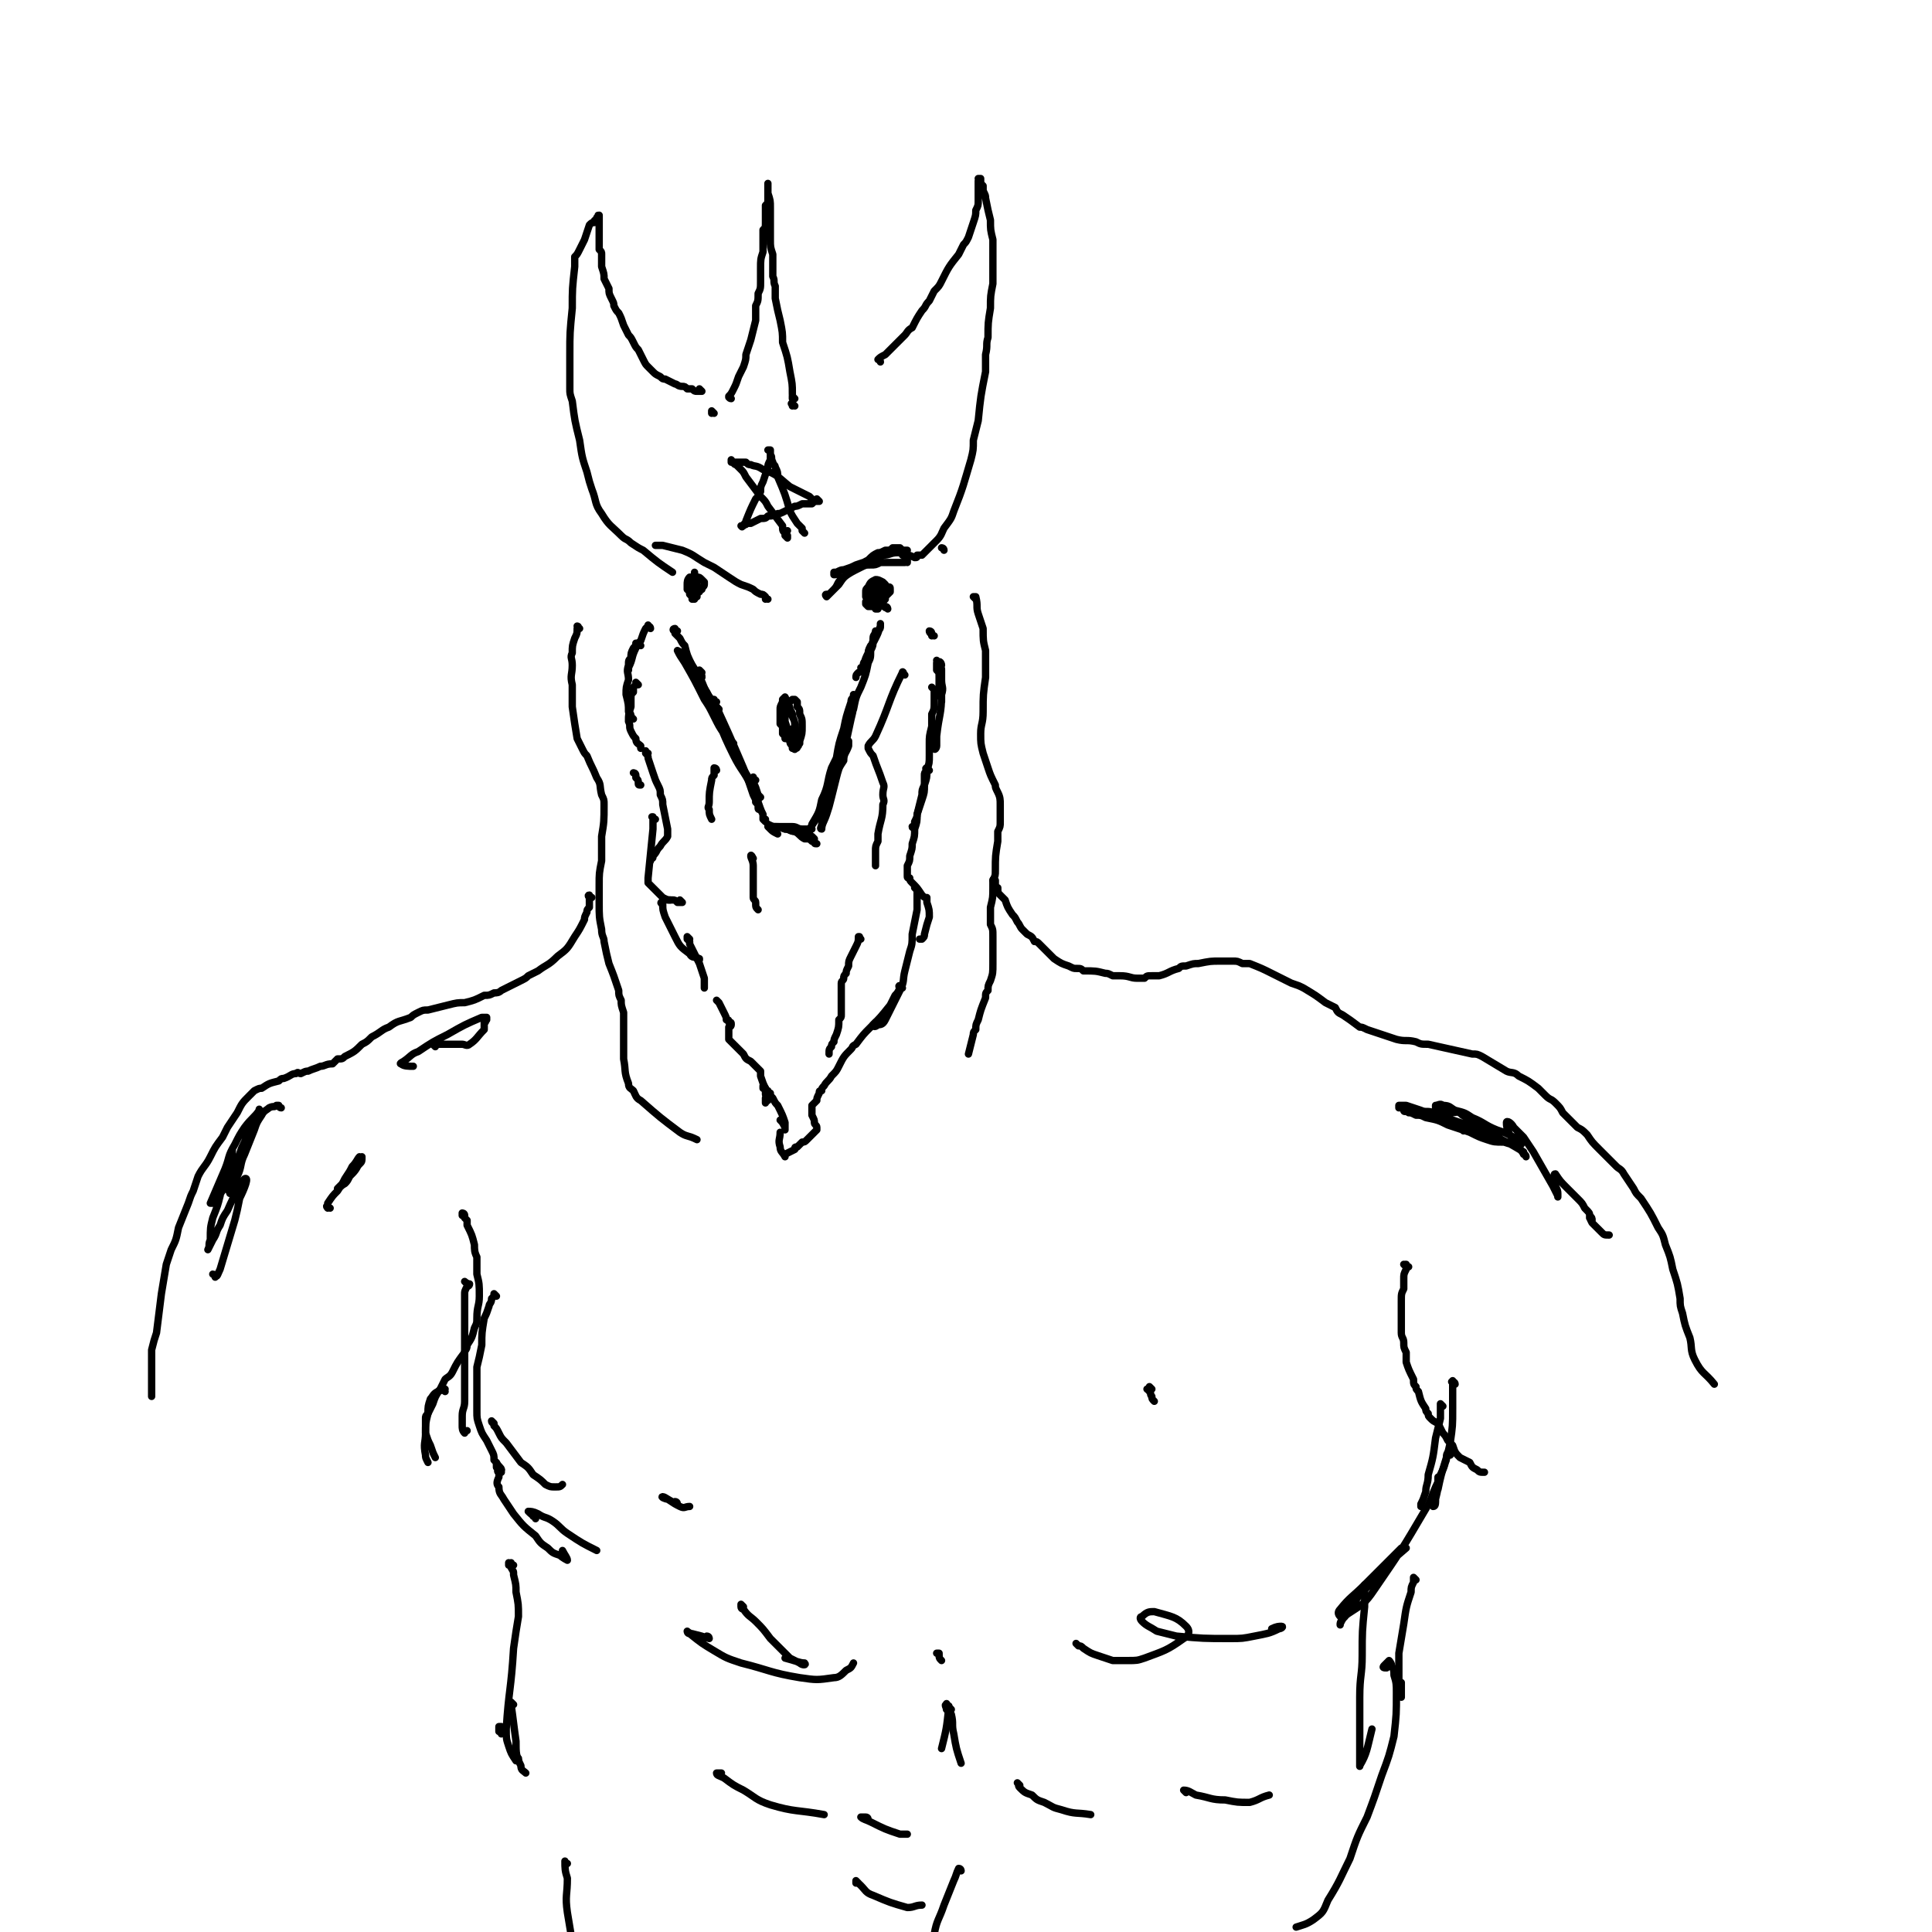 <svg viewBox='0 0 790 790' version='1.1' xmlns='http://www.w3.org/2000/svg' xmlns:xlink='http://www.w3.org/1999/xlink'><g fill='none' stroke='#000000' stroke-width='3' stroke-linecap='round' stroke-linejoin='round'><path d='M294,290c0,0 -1,-1 -1,-1 0,0 0,1 0,0 -1,0 -1,-1 -1,-2 -2,-2 -2,-2 -3,-4 -2,-3 -2,-3 -3,-6 -2,-3 -2,-3 -3,-5 -2,-4 -2,-4 -3,-8 -1,-1 -1,-1 -2,-3 -1,-1 -1,-1 -2,-2 0,-1 0,-1 0,-1 -1,0 -1,-1 0,-1 0,0 0,1 1,1 '/><path d='M300,304c0,0 -1,-1 -1,-1 0,0 0,1 0,1 1,0 1,0 1,0 0,0 0,0 0,0 -2,-2 -2,-2 -4,-4 -2,-3 -2,-3 -4,-7 -2,-4 -2,-4 -4,-7 -4,-8 -4,-8 -8,-15 -2,-3 -2,-3 -3,-5 0,0 0,0 0,0 2,1 2,1 4,3 2,3 2,3 4,6 3,5 2,5 5,10 5,12 4,12 10,24 3,6 4,6 7,12 2,2 2,2 3,4 1,1 1,1 1,1 -1,0 -1,-1 -2,-3 -4,-7 -4,-7 -9,-14 '/><path d='M287,275c0,0 -1,-1 -1,-1 0,0 0,0 0,1 0,0 0,0 0,0 0,0 0,1 0,1 1,0 1,0 1,1 '/><path d='M293,287c0,0 -1,0 -1,-1 0,0 0,1 0,1 6,13 6,13 12,27 2,5 2,5 4,11 1,2 1,2 2,4 1,1 0,1 1,2 0,0 0,0 0,0 0,0 0,0 0,0 -1,0 -1,0 -1,-1 0,-1 0,-1 -1,-2 0,-3 0,-3 -1,-5 0,-1 0,-2 0,-3 '/><path d='M309,319c-1,0 -1,-2 -1,-1 0,1 0,2 1,4 1,3 1,3 1,6 1,3 1,3 2,5 0,1 0,1 0,2 1,1 1,1 1,1 0,0 0,0 0,0 0,0 0,0 0,-1 0,0 -1,0 -1,-1 0,0 0,0 0,0 0,0 0,0 0,0 0,0 0,-1 0,-1 '/><path d='M334,345c-1,0 -1,0 -1,-1 -1,0 0,0 -1,0 -1,-1 -1,-1 -3,-1 -2,-1 -2,-2 -4,-3 -2,0 -2,-1 -4,-1 -2,-1 -2,-1 -4,-1 -1,0 -1,0 -2,0 0,0 0,0 0,0 -1,0 -1,0 -1,0 0,0 0,0 1,1 1,1 1,1 3,2 '/><path d='M333,343c0,0 -1,-1 -1,-1 0,0 1,1 0,1 0,0 -1,-1 -2,-1 -2,-1 -2,-1 -4,-2 -3,0 -3,-1 -5,-1 -3,-1 -3,-1 -5,-1 -1,0 -1,0 -2,-1 0,0 0,0 0,0 0,0 0,0 0,0 2,1 2,1 3,1 2,0 2,0 4,0 1,0 1,0 3,0 2,0 2,1 4,1 2,0 2,0 3,0 1,0 1,0 1,0 '/><path d='M347,304c0,0 -1,-1 -1,-1 0,0 0,0 1,0 0,1 0,1 0,2 -1,3 -2,3 -2,6 -2,3 -2,3 -3,7 -1,4 -1,4 -2,8 -1,4 -1,4 -2,7 -1,3 -2,4 -2,6 -1,0 0,-1 0,-2 3,-8 3,-8 5,-16 4,-13 4,-13 7,-27 1,-4 1,-4 1,-9 0,0 0,-1 0,-1 0,0 0,1 0,1 -1,1 -1,1 -1,2 -2,6 -2,6 -3,11 -2,6 -2,6 -3,12 -2,6 -2,6 -3,13 -2,5 -2,5 -4,10 -2,3 -2,3 -4,6 0,1 0,1 0,1 0,0 0,0 0,0 0,0 0,0 0,-1 1,-1 1,-1 1,-2 3,-5 3,-5 4,-10 3,-6 2,-7 4,-13 3,-6 3,-6 5,-13 2,-6 2,-6 4,-11 1,-5 1,-5 3,-9 2,-5 2,-5 3,-10 1,-2 1,-2 1,-5 1,-2 1,-2 1,-4 0,-2 0,-2 1,-3 0,0 0,-1 0,-1 0,1 -1,2 -1,3 0,2 0,2 -1,5 -1,3 -1,3 -2,6 -1,1 -1,1 -1,2 0,0 0,0 0,0 0,0 -1,0 -1,-1 0,0 1,0 1,0 0,-2 0,-2 1,-3 0,-1 0,-1 1,-2 0,-2 0,-2 1,-4 1,-1 1,-1 2,-3 1,-2 1,-2 2,-5 0,0 0,0 0,0 0,-1 0,-1 0,-1 0,0 0,0 0,0 0,0 0,0 0,1 0,1 0,1 -1,2 -1,2 -1,2 -2,4 -1,3 -1,3 -2,5 -1,2 -1,2 -2,5 0,1 0,1 -1,2 0,1 -1,1 -1,1 -1,1 -1,1 -1,2 '/><path d='M266,257c0,-1 -1,-1 -1,-1 0,-1 0,0 0,0 -1,1 -1,1 -1,1 -1,2 -1,2 -2,5 -1,1 -1,1 -2,3 -2,4 -1,4 -3,8 0,1 0,1 0,1 0,0 0,0 0,0 0,0 0,0 0,0 '/><path d='M262,264c-1,0 -1,-1 -1,-1 -1,0 0,0 0,0 0,0 0,0 -1,0 0,1 0,1 -1,2 -1,2 -1,2 -1,4 -1,1 -1,1 -1,3 -1,3 0,3 0,6 -1,3 -1,3 -1,6 1,4 1,4 1,7 1,1 1,1 1,2 1,1 1,1 1,1 '/><path d='M261,280c0,0 0,0 -1,-1 0,0 1,1 1,1 0,0 -1,0 -1,0 0,0 0,0 -1,1 0,1 0,1 0,2 -1,1 -1,1 -1,3 0,1 0,1 0,3 -1,3 -1,3 -1,6 1,2 0,2 1,4 1,2 1,2 2,3 0,2 1,2 2,3 0,1 0,1 0,1 '/><path d='M265,308c-1,0 -1,-1 -1,-1 0,0 0,1 0,1 0,0 0,0 0,0 0,0 0,-1 0,-1 0,0 0,0 0,1 1,1 1,1 1,2 1,3 1,3 2,6 1,3 1,3 2,5 1,2 1,2 1,4 1,2 1,2 1,4 1,5 1,5 2,10 0,1 0,2 0,3 -1,2 -2,2 -3,4 -2,2 -1,2 -3,4 0,1 0,1 -1,1 0,1 0,1 0,1 '/><path d='M260,317c0,-1 -1,-1 -1,-1 0,0 1,0 1,1 0,0 0,0 0,1 0,0 0,0 0,0 1,1 1,1 1,2 0,1 0,1 1,1 '/><path d='M268,335c-1,0 -1,-1 -1,-1 -1,0 0,0 0,0 0,2 0,2 0,5 -1,10 -1,10 -2,20 0,1 0,1 0,2 1,1 1,1 2,2 2,2 2,2 4,4 2,1 2,1 3,1 '/><path d='M279,369c0,0 -1,-1 -1,-1 0,0 1,1 1,1 -1,0 -1,0 -2,0 -1,-1 -1,-1 -2,-1 -1,0 -1,0 -3,0 0,0 0,0 -1,0 0,0 0,0 0,1 -1,0 -1,0 0,1 0,2 0,2 1,5 2,4 2,4 4,8 2,4 2,4 6,7 1,2 2,1 4,2 0,0 0,0 0,0 0,1 0,0 0,0 -1,0 0,0 0,0 '/><path d='M282,384c0,0 -1,-1 -1,-1 0,0 0,0 0,1 0,0 0,0 0,0 0,0 0,0 1,1 0,1 0,1 0,1 1,2 1,2 2,4 1,2 1,2 2,4 1,3 1,3 2,6 0,1 0,1 0,2 0,1 0,1 0,2 0,0 0,0 0,0 0,0 0,0 0,-1 '/><path d='M294,410c0,0 0,0 -1,-1 0,0 1,1 1,1 1,2 1,2 2,4 1,2 1,2 1,3 1,0 1,0 1,1 1,0 1,0 1,1 0,0 0,0 0,0 0,0 0,-1 -1,-1 0,0 1,0 1,1 0,0 0,0 0,0 0,1 -1,1 -1,1 0,0 0,1 0,1 0,1 0,1 0,1 0,2 0,2 0,3 1,1 1,1 2,2 2,2 2,2 4,4 1,2 1,2 3,3 1,1 1,1 2,2 1,1 1,1 2,2 0,1 0,1 0,2 0,0 0,0 0,0 1,3 1,3 2,5 0,1 0,1 0,2 0,1 0,1 1,1 0,1 0,1 0,1 0,1 0,1 0,1 0,0 0,0 0,0 0,0 -1,-1 -1,-1 0,0 0,1 0,2 0,0 0,-1 0,-1 '/><path d='M313,445c-1,0 -1,-1 -1,-1 0,0 0,1 0,1 0,0 0,0 1,0 0,1 0,1 1,1 0,1 0,1 1,1 0,1 0,1 1,2 1,2 1,2 2,3 2,4 2,4 3,7 0,1 0,1 0,3 0,0 0,0 0,0 0,-1 0,-1 0,-1 -1,-2 -1,-2 -2,-3 '/><path d='M382,260c0,0 -1,0 -1,-1 0,0 0,0 0,0 0,0 0,0 0,0 0,0 0,0 0,0 0,0 0,-1 -1,-1 0,1 1,1 1,2 '/><path d='M385,272c0,-1 -1,-2 -1,-1 0,2 1,3 1,6 0,2 0,2 0,5 0,2 0,2 0,3 0,1 0,1 0,1 0,1 0,1 0,1 0,0 0,0 0,-1 0,-1 -1,-1 -1,-2 0,-2 0,-2 0,-3 0,-2 0,-2 0,-4 0,-2 0,-2 -1,-3 0,-1 0,-1 0,-3 0,0 0,0 0,0 0,0 0,0 0,0 1,0 0,-1 0,-1 0,0 1,1 1,2 1,1 1,1 1,2 0,2 0,2 0,4 0,3 1,3 0,6 0,8 -1,8 -2,17 0,2 0,2 0,4 0,1 -1,2 -1,1 0,-1 0,-2 0,-4 -1,-3 0,-3 0,-6 '/><path d='M382,282c0,0 0,0 -1,-1 0,0 1,1 1,1 0,0 0,0 0,1 0,1 0,1 0,1 0,2 0,2 0,3 0,3 0,3 -1,5 0,3 0,3 0,5 -1,4 -1,4 -1,7 0,2 0,2 0,5 0,3 0,3 -1,6 0,3 0,3 -1,6 0,3 0,3 -1,6 -1,3 -1,3 -2,6 0,1 0,1 -1,3 0,0 0,0 0,1 0,0 0,0 0,1 -1,0 -1,0 -1,0 0,1 1,0 1,0 '/><path d='M380,315c-1,0 -1,0 -1,-1 -1,0 0,1 0,1 -1,1 -1,1 -1,2 0,2 0,2 0,4 -1,2 -1,2 -1,4 -1,4 -1,4 -2,8 0,3 0,3 -1,6 0,3 0,3 -1,6 0,2 0,2 -1,5 0,2 0,2 -1,4 0,2 0,2 0,4 0,1 0,1 1,1 0,1 0,1 1,2 2,2 2,2 4,5 1,1 1,1 2,1 0,1 0,1 0,2 1,3 1,3 1,6 -1,3 -1,3 -2,7 0,1 0,1 -1,2 0,0 0,0 0,0 -1,0 -1,0 -1,0 '/><path d='M375,364c0,0 -1,-1 -1,-1 0,0 1,1 1,1 0,2 0,2 0,3 0,3 0,3 0,5 -1,5 -1,5 -2,10 0,4 0,4 -1,7 -1,4 -1,4 -2,8 -1,4 0,4 -2,8 -3,6 -3,6 -6,12 -1,2 -2,2 -3,2 -1,1 -2,1 -2,0 0,0 0,0 1,-1 '/><path d='M369,404c-1,0 -1,-1 -1,-1 -1,0 0,1 0,1 -1,2 -1,2 -2,3 -1,2 -1,2 -2,4 -4,5 -4,5 -8,9 -3,3 -3,3 -6,7 -2,1 -1,1 -2,2 -3,3 -3,3 -5,7 -1,2 -1,2 -3,4 -1,2 -2,2 -3,4 -1,1 -1,1 -1,2 -1,0 -1,0 -1,1 -1,2 -1,2 -1,3 -1,1 -1,1 -2,2 0,0 0,0 0,1 0,2 0,2 0,3 1,2 1,2 1,3 0,1 1,1 1,2 0,0 0,0 0,0 0,0 0,1 0,1 -1,1 -1,1 -2,2 -1,1 -1,1 -2,2 -1,1 -1,1 -2,1 -1,1 -1,1 -2,2 -1,0 -1,0 -1,1 -2,1 -2,1 -4,2 0,1 0,1 0,1 0,0 0,0 0,0 -1,-2 -2,-2 -2,-4 -1,-3 0,-3 0,-6 '/><path d='M370,276c0,0 -1,-1 -1,-1 0,0 0,0 0,0 0,0 0,0 0,0 1,1 0,-1 0,0 -6,12 -5,13 -11,26 -1,2 -2,2 -3,4 0,1 0,1 0,1 1,2 1,2 2,3 2,6 2,5 4,11 1,2 0,2 0,5 0,2 1,2 0,4 0,6 -1,6 -2,12 0,2 0,2 0,3 -1,2 -1,2 -1,4 0,3 0,3 0,6 '/><path d='M352,384c0,0 -1,-1 -1,-1 0,0 1,0 0,0 0,2 0,2 -1,4 -1,2 -1,2 -2,4 -1,2 -1,2 -1,4 -1,2 -1,2 -1,3 -1,1 -1,1 -1,2 0,1 -1,1 -1,2 0,3 0,3 0,5 0,2 0,2 0,4 0,2 0,2 0,4 0,1 0,1 -1,2 0,3 0,3 -1,6 -1,2 -1,2 -1,3 -1,1 -1,1 -1,2 -1,1 -1,1 -1,3 '/><path d='M293,315c0,0 0,-1 -1,-1 0,1 0,1 0,2 0,1 0,1 0,1 -1,1 -1,1 -1,2 -1,5 -1,5 -1,9 0,2 -1,2 0,3 0,2 0,2 1,4 '/><path d='M308,351c0,0 -1,-2 -1,-1 0,1 1,2 1,4 0,3 0,3 0,5 0,2 0,2 0,5 0,1 0,1 0,3 0,1 1,1 1,2 0,2 0,2 1,3 '/><path d='M324,304c0,0 -1,-1 -1,-1 0,0 0,0 0,0 0,0 0,0 0,0 0,-1 0,-1 0,-2 -1,-1 -1,-1 -1,-2 -1,-2 -1,-2 -1,-3 -1,-2 -1,-2 -1,-4 0,-1 0,-1 0,-3 0,0 0,0 0,0 0,-1 0,-1 0,-1 '/><path d='M323,302c0,-1 -1,-1 -1,-1 0,0 1,0 1,0 0,0 0,1 0,1 -1,0 -1,0 -1,0 0,0 0,0 0,0 0,0 0,0 0,0 -1,0 -1,0 -1,0 0,-1 0,-1 -1,-2 0,-1 0,-1 0,-2 0,-1 0,-1 -1,-2 0,-3 0,-3 0,-6 0,-1 0,-1 1,-3 0,-1 0,0 0,-1 0,0 0,0 1,-1 0,0 0,0 0,0 0,0 0,0 0,0 1,2 1,2 1,3 1,1 1,1 1,2 1,2 1,1 1,3 1,2 1,2 1,5 0,1 0,1 0,3 0,2 0,2 0,4 0,1 0,1 0,1 0,0 0,0 0,0 0,1 0,0 -1,0 0,0 0,0 0,0 0,-1 0,-1 0,-1 -1,-1 -1,-1 -1,-2 -1,-2 -1,-1 -1,-3 0,-2 0,-2 -1,-5 0,-1 0,-1 0,-2 1,-3 1,-3 1,-5 1,-1 1,-1 2,-2 0,0 0,0 1,0 0,0 0,0 0,0 0,0 0,0 1,1 0,1 0,1 0,2 1,1 1,1 1,3 1,2 1,2 1,5 0,3 0,3 -1,6 0,1 0,1 0,1 -1,1 0,1 -1,1 0,1 0,1 -1,1 0,0 0,0 0,0 1,0 0,0 0,0 0,0 0,0 0,0 0,0 0,0 0,-1 -1,-1 -1,-1 -1,-1 0,-1 0,-1 0,-2 0,-1 0,-1 0,-2 0,-1 0,-1 0,-2 '/><path d='M371,230c0,0 0,-1 -1,-1 0,0 1,0 1,0 0,0 0,0 0,1 0,0 0,0 0,0 0,0 0,-1 -1,-1 0,0 0,1 0,1 -1,0 -1,0 -2,0 -2,0 -2,0 -4,0 -2,0 -2,0 -4,0 -2,1 -2,1 -4,1 -2,0 -2,0 -4,1 -4,2 -4,2 -7,4 -3,2 -2,3 -4,5 -1,1 -1,1 -2,2 0,0 0,0 -1,1 0,0 0,0 0,0 0,0 0,0 0,-1 -1,0 0,1 0,1 0,0 0,0 0,-1 1,0 1,0 1,0 1,-1 1,-1 2,-2 1,-1 1,-1 2,-2 2,-3 2,-3 5,-5 2,-1 2,-1 3,-2 2,-2 2,-2 4,-3 2,-2 2,-2 4,-3 1,0 1,0 3,-1 2,0 2,0 3,-1 1,0 1,0 1,0 1,0 1,0 2,0 1,1 1,1 2,1 0,0 0,0 0,0 0,0 0,0 1,0 0,0 0,0 0,0 0,1 -1,0 -1,0 0,0 1,0 1,0 0,0 -1,0 -1,0 -1,0 -1,0 -1,1 -1,0 -1,0 -2,0 -3,0 -3,1 -6,1 -3,1 -3,1 -5,2 -3,1 -3,1 -6,2 -2,1 -2,1 -5,2 -1,0 -1,0 -3,1 -1,0 -1,0 -1,0 0,0 0,0 0,0 0,1 0,1 0,1 1,0 1,0 2,-1 '/><path d='M363,249c0,0 0,-1 -1,-1 0,0 0,1 0,0 -1,0 -1,0 -1,-1 0,0 0,0 0,-1 0,-1 -1,-1 -1,-1 0,-1 0,-1 0,-2 0,0 0,0 0,-1 1,0 1,0 1,-1 0,-1 0,-1 1,-1 0,0 0,0 0,0 1,0 1,0 1,0 1,0 1,0 1,1 0,0 0,0 0,0 0,1 0,1 0,1 0,0 0,0 -1,1 0,0 0,0 0,0 -1,1 -1,1 -2,1 -1,0 -1,0 -2,0 -1,0 -1,0 -2,0 -1,1 -1,1 -1,0 -1,0 -1,0 -2,0 0,0 0,-1 0,-1 0,-1 0,-1 0,-1 0,-1 0,-1 1,-2 1,-2 1,-2 3,-3 0,0 0,0 0,0 1,0 1,0 3,1 0,0 0,0 0,0 1,1 1,1 1,1 0,1 0,1 0,2 0,2 0,2 0,4 0,0 0,0 -1,1 0,0 0,0 0,0 -1,1 -1,1 -1,1 0,0 0,0 -1,0 0,0 0,0 0,0 0,0 0,0 0,0 -1,0 -1,0 -1,0 0,0 0,0 -1,-1 0,-1 0,-1 0,-2 -1,0 0,0 0,-1 0,0 -1,0 0,-1 0,-1 0,-1 0,-1 1,-1 1,-1 1,-2 1,0 1,0 1,0 0,0 0,0 0,0 0,0 0,0 0,1 0,1 1,1 1,2 0,1 0,1 0,2 0,1 0,1 0,2 0,0 0,0 0,0 -1,1 -1,1 -1,1 -1,1 -1,0 -2,1 0,0 0,0 -1,0 0,0 0,0 -1,0 0,0 0,0 0,0 -1,-1 -1,-1 -1,-1 0,0 0,0 0,-1 0,0 0,0 1,-1 0,-1 0,-1 0,-2 1,-1 1,-1 2,-2 0,0 0,0 0,0 0,-1 0,-1 1,-1 0,0 0,0 0,0 0,1 0,1 1,1 0,1 0,1 1,2 0,1 0,1 0,2 0,1 0,1 0,1 0,1 0,1 -1,2 0,1 0,1 0,1 0,0 0,0 0,0 -1,0 -1,0 -1,0 0,-1 0,-2 0,-3 '/><path d='M314,245c-1,0 -1,-1 -1,-1 0,0 0,0 0,1 0,0 0,0 0,0 0,-1 0,-1 0,-1 -1,-1 -1,-1 -2,-1 -2,-1 -2,-1 -3,-2 -2,-1 -2,-1 -5,-2 -2,-1 -2,-1 -5,-3 -3,-2 -3,-2 -6,-4 -2,-1 -2,-1 -4,-2 -5,-3 -4,-3 -9,-5 -4,-1 -4,-1 -8,-2 -1,0 -1,0 -2,0 0,0 0,0 0,0 0,0 0,0 0,0 0,0 0,0 0,0 0,0 -1,0 -1,0 0,0 0,0 1,0 0,0 0,0 1,0 '/><path d='M284,244c0,0 -1,-1 -1,-1 0,0 0,0 0,0 0,-1 0,-1 -1,-1 0,-1 0,-1 0,-1 0,-1 0,-1 0,-2 0,0 0,0 0,-1 0,-1 0,-1 0,-2 0,0 0,0 0,0 0,0 1,0 1,0 1,1 1,1 1,1 0,1 1,1 1,2 0,1 0,1 0,2 0,0 0,0 0,1 0,1 0,1 0,2 -1,0 -1,0 -1,1 0,0 0,0 -1,0 0,0 0,0 0,0 0,-1 0,-1 -1,-2 0,0 0,0 0,-1 -1,-1 -1,-1 -1,-1 0,-1 0,-1 0,-2 0,-1 0,-2 1,-3 0,0 0,0 1,0 1,0 1,0 2,0 1,0 1,0 2,1 0,0 0,0 1,1 0,0 0,0 0,0 0,1 0,1 0,1 0,1 -1,1 -1,2 -1,0 -1,0 -1,1 -1,0 -1,0 -1,0 0,0 0,0 -1,0 0,0 0,0 0,0 0,0 0,0 0,0 -1,-1 0,-1 -1,-2 0,-1 0,-1 0,-2 0,-1 0,-1 0,-2 0,0 1,0 1,-1 0,-1 0,-1 0,-1 '/><path d='M329,218c0,0 -1,-1 -1,-1 0,0 0,0 0,0 0,0 0,0 0,0 0,0 0,0 0,-1 -1,-1 -1,-1 -2,-2 -2,-3 -2,-3 -3,-5 -2,-7 -2,-7 -5,-14 0,-2 0,-2 -1,-4 0,-1 -1,-1 -1,-2 -1,-2 0,-2 -1,-3 0,-1 0,-1 0,-2 0,0 0,0 0,0 0,0 -1,0 -1,0 0,0 1,0 1,0 0,0 0,0 0,0 0,0 -1,0 -1,0 0,0 1,0 1,0 0,0 0,0 0,1 0,0 0,0 0,1 0,1 0,1 0,2 -1,2 -1,2 -1,3 -1,3 -1,3 -2,6 -1,2 -1,2 -1,4 -1,2 -1,2 -2,3 -2,4 -2,4 -4,9 0,1 -1,1 -1,2 -1,0 -1,0 -1,0 0,0 0,0 0,0 1,1 0,0 0,0 0,0 0,0 0,0 0,0 0,0 0,0 1,1 0,0 0,0 0,0 0,0 0,0 1,0 0,0 1,0 1,-1 1,0 1,-1 1,0 1,0 2,0 2,-1 2,-1 4,-2 2,0 2,0 3,-1 2,0 2,0 4,-1 1,0 1,0 3,-1 2,-1 2,-1 4,-2 1,0 1,0 3,-1 1,0 1,0 2,0 1,0 1,0 2,0 1,-1 1,-1 2,-1 0,0 0,0 0,0 0,0 0,0 0,0 1,0 1,0 1,0 0,0 0,0 0,0 0,0 -1,0 -1,-1 0,0 1,1 1,1 0,0 0,0 -1,0 0,0 0,0 0,0 0,0 0,0 -1,0 -1,-1 -1,-1 -2,-2 -2,-1 -2,-1 -4,-2 -2,-1 -2,-1 -4,-2 -5,-4 -5,-5 -11,-7 -3,-2 -3,-1 -5,-2 -1,0 -1,0 -2,-1 -1,0 -1,0 -2,0 -1,0 -1,0 -2,0 -1,0 -1,0 -1,0 -1,0 -1,0 -1,0 0,0 0,0 0,0 1,0 0,-1 0,-1 0,0 0,0 0,1 0,0 0,0 0,0 1,0 0,-1 0,-1 0,0 0,0 0,1 0,0 0,0 0,0 0,0 1,0 1,0 0,0 0,1 1,1 1,1 1,1 2,2 1,1 1,1 2,3 3,4 3,4 6,8 2,2 2,2 3,4 3,4 3,4 6,8 0,2 0,2 1,3 0,1 0,1 1,1 0,0 0,0 0,1 0,0 0,0 0,0 0,0 -1,-1 -1,-1 0,0 1,0 1,1 0,0 0,0 0,0 0,0 0,-1 -1,-1 0,0 0,0 0,0 0,-1 0,-1 1,-2 '/><path d='M292,169c0,0 -1,-1 -1,-1 0,0 0,1 0,1 0,0 0,0 0,0 '/><path d='M299,163c-1,0 -1,-1 -1,-1 0,0 0,1 0,0 1,-1 1,-1 2,-3 1,-2 1,-2 2,-5 1,-2 1,-2 2,-4 1,-3 1,-3 1,-5 1,-3 1,-3 2,-6 1,-4 1,-4 2,-8 0,-3 0,-3 0,-6 1,-2 1,-2 1,-5 1,-2 1,-2 1,-5 0,-3 0,-3 0,-5 0,-4 0,-4 1,-7 0,-3 0,-3 0,-6 0,-1 0,-1 0,-3 1,-1 1,-1 1,-3 0,-3 0,-3 0,-7 1,-1 1,-1 1,-2 0,-2 0,-2 0,-4 0,0 0,0 0,-1 0,0 0,0 0,-1 0,0 0,0 0,0 0,0 0,0 0,0 0,0 0,-1 0,-1 0,0 0,1 0,1 0,0 0,0 0,1 0,1 0,1 0,2 1,3 1,3 1,6 0,3 0,3 0,6 0,4 0,4 0,7 0,3 0,3 1,6 0,5 0,5 0,9 1,2 0,2 1,4 0,3 0,3 0,5 1,5 1,5 2,9 1,5 1,5 1,9 2,6 2,6 3,12 1,5 1,5 1,9 0,1 0,1 1,2 0,0 0,0 0,0 0,0 0,0 0,0 0,0 -1,0 -1,-1 0,0 0,0 0,0 0,0 0,0 0,1 '/><path d='M325,166c-1,-1 -1,-1 -1,-1 -1,0 0,0 0,1 0,0 0,0 0,0 '/><path d='M360,148c0,-1 -1,-1 -1,-1 1,-1 1,-1 3,-2 2,-2 2,-2 4,-4 2,-2 2,-2 4,-4 1,-1 1,-2 3,-3 2,-4 2,-4 4,-7 2,-2 1,-2 3,-4 1,-2 1,-2 2,-4 2,-2 2,-2 3,-4 3,-6 3,-6 7,-11 1,-2 1,-2 2,-4 1,-1 1,-1 2,-3 1,-3 1,-3 2,-6 1,-3 1,-3 1,-5 1,-2 1,-2 1,-4 0,0 0,0 0,-1 0,-2 0,-2 0,-3 0,-1 0,-1 0,-1 0,-1 0,-1 0,-2 0,0 0,0 0,-1 0,0 1,0 1,-1 0,0 0,0 0,0 0,1 -1,0 -1,0 0,0 0,0 1,0 0,0 0,0 0,0 0,1 -1,0 -1,0 0,0 0,0 1,0 0,1 0,1 0,1 0,1 0,1 1,2 0,1 0,1 0,2 1,2 1,2 1,3 1,5 1,5 2,9 0,4 0,4 1,8 0,6 0,6 0,11 0,4 0,4 0,7 -1,5 -1,5 -1,10 -1,6 -1,6 -1,12 -1,3 0,3 -1,7 0,4 0,4 0,7 -2,10 -2,10 -3,20 -1,4 -1,4 -2,8 0,4 0,4 -1,8 -3,10 -3,11 -7,21 -1,3 -1,3 -4,7 -1,2 -1,3 -3,5 -3,3 -3,3 -6,6 -1,0 -1,0 -2,0 0,1 0,1 -1,1 -2,-1 -2,-1 -5,-1 '/><path d='M287,160c0,0 -1,-1 -1,-1 0,0 0,0 1,1 0,0 0,0 0,0 0,0 -1,-1 -1,-1 0,0 1,1 1,1 -1,0 -1,0 -2,0 -1,0 -1,0 -2,-1 -1,0 -1,0 -2,0 -1,-1 -1,-1 -2,-1 -2,0 -2,-1 -3,-1 -2,-1 -2,-1 -4,-2 -1,0 -1,0 -2,-1 -2,-1 -2,-1 -3,-2 -1,-1 -1,-1 -2,-2 -1,-1 -1,-1 -2,-3 -1,-2 -1,-2 -2,-4 -1,-1 -1,-1 -2,-3 -1,-2 -1,-2 -2,-3 -1,-2 -1,-2 -2,-4 -1,-3 -1,-3 -2,-5 -1,-1 -1,-1 -2,-3 0,-1 0,-1 -1,-3 -1,-2 -1,-2 -1,-4 -1,-2 -1,-2 -2,-4 0,-2 0,-2 -1,-5 0,-1 0,-1 0,-3 0,-1 0,-1 0,-2 0,-1 0,-1 -1,-2 0,-2 0,-2 0,-4 0,-1 0,-1 0,-2 0,-1 0,-1 0,-2 0,-1 0,-1 0,-2 0,-1 0,-1 0,-1 0,-1 0,-1 0,-2 0,0 0,0 0,0 0,0 0,0 0,0 0,0 0,-1 0,-1 -1,0 0,0 0,1 0,0 0,0 0,0 0,0 0,-1 0,-1 -1,0 0,0 0,1 0,0 0,0 -1,0 0,0 0,0 0,1 -1,0 -1,0 -1,1 -1,0 -1,0 -2,1 -1,3 -1,3 -2,6 -1,2 -1,2 -2,4 -1,2 -1,2 -2,3 0,2 0,2 0,4 -1,9 -1,9 -1,17 -1,10 -1,10 -1,19 0,7 0,7 0,14 0,2 0,2 1,5 1,8 1,8 3,16 1,7 1,7 3,13 1,4 1,4 2,7 2,5 1,6 4,10 3,5 4,5 8,9 2,2 2,1 4,3 3,2 3,2 5,3 6,5 6,5 12,9 '/><path d='M237,257c0,0 -1,-1 -1,-1 0,0 1,0 0,1 0,2 0,2 -1,4 -1,3 -1,3 -1,6 -1,2 0,2 0,5 0,4 -1,4 0,8 0,2 0,2 0,5 0,2 0,2 0,4 1,7 1,7 2,13 1,2 1,2 2,4 1,2 1,2 2,3 2,5 2,4 4,9 2,3 1,3 2,7 1,2 1,2 1,4 0,7 0,7 -1,13 0,3 0,3 0,5 0,3 0,3 0,5 -1,5 -1,5 -1,10 0,4 0,4 0,7 0,6 0,6 1,11 0,3 1,3 1,5 1,5 1,5 2,9 2,5 2,5 4,11 0,2 0,2 1,4 0,2 0,2 1,5 0,6 0,6 0,11 0,2 0,2 0,4 0,2 0,2 0,4 1,5 0,5 2,10 0,2 1,2 2,3 1,2 1,3 3,4 8,7 8,7 16,13 3,2 3,1 7,3 '/><path d='M386,225c0,0 0,-1 -1,-1 0,0 1,0 1,1 '/><path d='M399,245c0,0 -1,-1 -1,-1 0,0 0,0 1,0 1,4 0,4 1,7 1,3 1,3 2,6 0,5 0,5 1,9 0,3 0,3 0,6 0,3 0,3 0,5 -1,7 -1,7 -1,14 0,5 -1,5 -1,9 0,4 0,4 1,8 1,3 1,3 2,6 1,3 1,3 3,7 0,1 0,1 1,3 1,2 1,3 1,5 0,4 0,4 0,7 0,2 0,2 -1,4 0,2 0,2 0,4 -1,6 -1,6 -1,12 0,2 0,2 -1,4 0,1 0,1 0,3 0,4 0,4 -1,8 0,1 0,1 0,2 0,1 0,1 0,3 0,1 0,1 0,2 1,2 1,2 1,5 0,1 0,1 0,2 0,2 0,2 0,4 0,3 0,3 0,5 0,4 0,4 -1,7 -1,2 -1,2 -1,4 -1,1 -1,1 -1,3 -2,5 -2,5 -3,9 -1,2 -1,2 -1,4 -1,1 -1,1 -1,2 -1,4 -1,4 -2,8 '/><path d='M242,367c-1,0 -1,0 -1,-1 -1,0 0,1 0,1 0,0 0,0 0,0 0,0 0,0 0,1 0,0 0,0 0,0 0,2 0,2 0,3 -1,1 -1,1 -1,2 -1,2 -1,2 -1,3 -2,4 -2,4 -4,7 -3,5 -3,5 -7,8 -4,4 -4,3 -8,6 -2,1 -2,1 -4,2 -1,1 -1,1 -3,2 -4,2 -4,2 -8,4 -1,1 -2,1 -3,1 -2,1 -2,1 -4,1 -4,2 -4,2 -8,3 -3,0 -3,0 -7,1 -4,1 -4,1 -8,2 -2,0 -2,0 -4,1 -2,1 -2,1 -3,2 -5,2 -5,1 -9,4 -3,1 -3,2 -7,4 -2,2 -2,2 -4,3 -3,3 -3,3 -7,5 -1,1 -1,1 -3,1 -1,1 -1,1 -2,2 -3,0 -3,1 -5,1 -2,1 -3,1 -5,2 -1,0 -1,0 -3,1 -1,0 -1,-1 -2,0 -2,0 -2,1 -5,2 -1,0 -1,0 -2,1 -4,1 -4,1 -7,3 -1,0 -1,0 -3,1 -1,1 -1,1 -2,2 -3,3 -3,3 -5,7 -2,3 -2,3 -4,6 -1,2 -1,2 -2,4 -3,4 -3,4 -5,8 -2,4 -3,4 -5,8 -1,3 -1,3 -2,6 -1,2 -1,2 -2,5 -2,5 -2,5 -4,10 -1,5 -1,5 -3,9 -1,3 -1,3 -2,6 -1,6 -1,6 -2,12 -1,8 -1,8 -2,16 -1,3 -1,3 -2,7 0,3 0,3 0,7 0,6 0,6 0,12 '/><path d='M407,361c0,-1 -1,-1 -1,-1 0,-1 1,0 1,0 0,0 0,0 0,1 0,0 0,0 0,0 0,0 0,0 0,1 0,1 0,1 1,1 0,2 0,2 1,3 1,1 1,1 2,2 1,3 1,3 3,6 1,1 1,1 2,3 1,1 1,2 2,3 1,1 1,1 2,2 2,1 2,1 3,3 1,0 1,0 2,1 1,1 1,1 2,2 1,1 1,1 2,2 1,1 1,1 2,2 3,2 3,2 6,3 2,1 2,1 3,1 2,0 2,0 3,1 5,0 5,0 9,1 1,0 1,0 3,1 2,0 2,0 3,0 4,0 4,1 7,1 2,0 2,0 3,0 1,-1 1,-1 3,-1 2,0 2,0 3,0 4,-1 4,-2 8,-3 1,-1 1,-1 3,-1 3,-1 3,-1 5,-1 5,-1 5,-1 9,-1 2,0 2,0 5,0 2,0 2,0 4,1 1,0 2,0 3,0 5,2 5,2 9,4 2,1 2,1 4,2 2,1 2,1 4,2 3,1 3,1 5,2 5,3 5,3 9,6 2,1 2,1 4,2 1,2 1,2 3,3 3,2 3,2 7,5 1,0 1,0 3,1 3,1 3,1 6,2 3,1 3,1 6,2 4,1 4,0 8,1 2,1 2,1 5,1 9,2 9,2 18,4 2,0 2,0 4,1 5,3 5,3 10,6 2,1 3,0 5,2 4,2 4,2 8,5 1,1 1,1 3,3 2,2 2,1 4,3 2,2 2,2 3,4 3,3 3,3 6,6 2,1 2,1 4,3 2,3 2,3 5,6 3,3 3,3 7,7 1,1 2,1 3,3 2,3 2,3 4,6 1,2 1,2 3,4 4,6 4,6 7,12 2,3 2,3 3,7 2,5 2,5 3,10 2,6 2,6 3,12 0,3 0,3 1,6 1,5 1,5 3,10 1,4 0,5 2,9 3,6 4,5 8,10 '/><path d='M190,497c0,-1 -1,-1 -1,-1 0,0 0,0 0,0 0,0 0,0 0,0 0,0 0,0 0,0 0,0 0,1 0,1 0,0 1,0 1,1 0,0 0,0 1,1 0,1 0,1 0,2 2,4 2,4 3,8 0,2 0,3 1,5 0,3 0,3 0,7 1,4 1,4 1,9 0,4 -1,4 -1,9 0,2 0,2 -1,4 -1,4 -1,4 -3,7 0,2 -1,2 -1,3 -3,4 -3,4 -5,8 -1,2 -2,2 -3,3 -1,2 -1,2 -2,4 -2,3 -2,3 -3,6 -1,2 -1,2 -2,4 -1,1 -1,1 -1,2 0,3 0,3 0,6 1,3 1,3 2,5 1,3 1,3 2,5 '/><path d='M576,518c-1,0 -1,-1 -1,-1 -1,0 0,0 0,0 0,1 0,0 -1,0 0,0 0,0 0,0 1,1 0,0 0,0 0,0 0,0 1,1 0,0 0,0 0,0 0,1 0,1 0,1 -1,2 -1,2 -1,4 0,2 0,2 0,4 -1,2 -1,2 -1,5 0,2 0,2 0,4 0,2 0,2 0,4 0,2 0,2 0,5 0,2 1,2 1,4 0,2 0,2 1,4 0,2 0,2 0,4 1,3 1,3 3,7 0,2 0,2 1,3 0,1 0,1 1,2 1,4 1,4 3,7 0,1 0,1 1,2 0,1 0,1 1,2 1,1 1,1 3,2 1,2 1,2 2,4 1,1 1,1 2,3 1,1 1,1 2,2 1,3 1,3 3,5 2,1 2,1 4,2 1,2 1,2 3,3 1,1 1,1 3,1 '/><path d='M574,454c0,0 0,-1 -1,-1 0,0 0,0 0,0 0,0 0,0 -1,0 0,-1 0,-1 0,-1 0,0 0,0 1,0 1,0 1,0 2,0 3,1 3,1 6,2 2,1 3,0 5,1 5,2 5,2 10,4 1,1 1,2 2,3 1,1 0,0 0,0 -3,-1 -3,-1 -6,-2 -4,-2 -4,-2 -9,-3 -2,-1 -2,-1 -4,-1 -2,-1 -2,-1 -3,-1 -1,-1 -2,0 -2,-1 0,0 1,0 2,0 5,0 5,1 10,2 4,1 4,1 8,2 3,1 3,1 6,2 6,2 6,2 11,4 0,0 0,0 0,0 0,0 0,0 0,0 0,1 0,1 0,1 -3,0 -3,0 -5,0 -3,-1 -3,-1 -5,-2 -3,-1 -3,-1 -5,-3 -3,-1 -3,-2 -5,-4 -2,-1 -2,-1 -4,-3 0,-1 0,-1 0,-1 1,0 2,-1 3,0 3,0 3,1 5,2 4,1 4,1 7,3 5,2 5,3 10,5 3,1 3,1 5,2 2,1 2,1 4,2 1,1 1,1 1,2 0,0 -1,0 -1,0 -3,0 -3,0 -6,-1 -4,0 -4,0 -7,-1 -3,-1 -3,-1 -7,-3 -3,-1 -3,-1 -5,-3 -3,-1 -3,-1 -5,-3 -1,-1 -1,-1 -1,-1 0,-1 0,-1 0,-1 1,-1 2,-1 3,0 3,0 3,-1 5,1 8,4 8,5 16,10 4,2 4,2 9,5 0,1 1,1 1,2 0,0 0,-1 -1,-1 -1,-2 -1,-1 -2,-3 -2,-2 -2,-2 -3,-4 -2,-3 -2,-5 -2,-6 0,-1 2,0 3,2 2,2 2,2 4,4 2,3 2,3 4,6 4,7 4,7 8,14 1,2 1,2 2,4 0,0 0,1 0,0 0,0 0,0 0,-1 0,-2 -1,-2 -1,-4 0,-1 0,-1 0,-3 0,0 -1,-1 0,-1 2,3 2,3 5,6 2,2 2,2 4,4 2,2 2,2 3,4 2,2 2,2 2,3 1,1 1,1 1,2 0,0 0,0 0,0 0,-1 -1,-1 -1,-1 0,-1 0,-1 0,-1 0,0 0,0 0,0 0,1 0,1 1,3 2,2 2,2 4,4 1,1 1,1 3,1 '/><path d='M115,453c-1,0 -1,-1 -1,-1 -1,0 -1,0 -1,0 -1,1 -1,0 -3,1 -1,1 -2,1 -3,3 -2,3 -2,3 -3,6 -2,5 -2,5 -4,10 -2,4 -1,5 -3,9 -2,4 -2,4 -3,7 0,0 0,0 0,0 0,-1 -1,-1 0,-1 0,-3 0,-3 1,-5 1,-5 1,-5 3,-10 1,-4 2,-4 3,-8 2,-3 2,-3 3,-6 1,-2 1,-2 2,-4 0,0 0,-1 0,0 -2,3 -3,3 -6,7 -2,3 -2,3 -4,7 -3,5 -2,5 -4,10 -3,7 -3,7 -6,14 0,0 1,0 1,0 2,-3 3,-3 5,-7 2,-4 1,-4 3,-8 0,-3 0,-3 0,-5 0,-1 0,-2 0,-2 0,0 0,1 0,2 -1,2 -1,2 -2,5 -1,6 -2,6 -3,12 -1,4 -1,4 -3,9 -1,4 -1,4 -1,9 -1,2 0,2 -1,4 0,0 0,0 0,0 1,-2 1,-2 2,-4 2,-3 1,-3 3,-6 1,-3 1,-3 3,-6 3,-7 6,-12 7,-13 2,-1 0,4 -2,8 -1,5 -1,5 -2,9 -3,10 -3,10 -6,20 -1,2 -1,3 -2,3 0,1 0,-1 -1,-1 '/><path d='M135,494c-1,0 -1,-1 -1,-1 -1,0 0,1 0,1 0,0 0,-1 0,-1 0,-1 0,-1 0,-1 2,-3 2,-3 4,-5 2,-3 2,-3 3,-5 2,-3 2,-3 3,-5 2,-2 2,-3 3,-4 0,0 1,1 0,2 -1,3 -2,4 -4,6 -1,2 -1,2 -2,3 -2,1 -2,2 -3,2 0,0 0,0 1,-1 1,-1 1,-1 2,-2 1,-1 1,-1 2,-3 2,-1 2,-2 4,-4 1,-1 1,-1 1,-3 '/><path d='M178,428c-1,-1 -1,-1 -1,-1 0,-1 0,0 0,0 0,0 0,0 1,0 1,0 1,0 2,0 1,0 1,0 3,0 3,0 3,0 6,0 1,0 2,1 3,0 3,-2 3,-3 6,-6 0,-1 0,-1 0,-3 1,0 0,0 1,-1 0,0 0,0 0,-1 -1,0 -1,0 -2,0 -7,3 -7,3 -14,7 -6,3 -6,3 -12,7 -3,1 -3,2 -6,4 0,0 -2,1 -1,1 1,1 3,1 5,1 '/><path d='M182,569c0,0 -1,-1 -1,-1 0,0 1,0 1,0 -1,1 -2,0 -3,1 -2,1 -2,2 -3,3 -1,3 -1,3 -1,6 -1,4 -1,4 -1,8 0,4 -1,4 0,9 0,1 0,1 1,3 '/><path d='M191,525c0,0 -1,-1 -1,-1 0,0 1,1 2,1 0,1 -1,1 -1,1 -1,2 -1,2 -1,3 0,2 0,2 0,4 0,3 0,3 0,6 0,4 0,4 0,9 0,7 0,7 0,15 0,5 0,5 0,10 0,3 -1,3 -1,6 0,2 0,2 0,4 0,1 0,2 1,3 0,0 0,-1 1,-1 '/><path d='M203,530c0,0 -1,-1 -1,-1 0,0 0,0 0,1 0,0 0,0 -1,1 0,2 -1,2 -1,3 -1,3 -1,3 -2,5 -1,6 -1,6 -1,11 -1,5 -1,5 -2,9 0,5 0,5 0,10 0,4 0,4 0,8 0,3 0,3 1,6 1,3 1,3 3,6 1,2 1,2 2,4 1,2 1,2 1,4 1,1 1,1 1,3 1,1 0,2 1,2 0,1 1,0 1,-1 0,-1 -1,-1 -2,-3 '/><path d='M202,582c0,0 -1,0 -1,-1 0,0 1,1 1,1 0,0 0,0 0,1 1,1 1,1 2,3 1,2 1,2 3,4 3,4 3,4 6,8 3,2 3,2 5,5 3,2 3,2 5,4 2,1 2,1 4,1 2,0 2,0 3,-1 '/><path d='M205,602c0,-1 -1,-1 -1,-1 0,0 1,0 1,0 -1,2 -1,2 -1,3 -1,2 -1,3 0,4 0,3 1,3 2,5 2,3 2,3 4,6 4,5 4,5 9,9 2,3 2,3 5,5 2,2 2,2 5,3 1,1 3,2 3,2 0,-1 -1,-2 -2,-4 '/><path d='M219,621c0,-1 -1,-1 -1,-1 0,0 1,0 1,0 -1,0 -2,-1 -3,-2 0,0 0,0 0,0 1,0 2,0 4,1 3,2 3,1 6,3 3,2 3,3 6,5 6,4 6,4 12,7 '/><path d='M595,566c0,-1 -1,-1 -1,-1 0,-1 0,0 0,0 0,0 0,-1 0,0 -1,0 0,0 0,0 0,2 0,2 0,4 0,3 0,3 0,7 0,7 0,7 -1,14 -2,9 -3,9 -5,19 -1,2 -1,2 -1,5 0,1 -1,2 -1,2 1,0 1,-1 1,-3 1,-4 1,-4 1,-9 '/><path d='M590,575c0,0 -1,-1 -1,-1 0,0 0,0 0,0 0,3 0,3 0,6 -1,4 -1,4 -2,8 -1,8 -1,8 -3,15 0,4 -1,4 -1,7 -1,3 -1,3 -2,5 0,1 0,1 0,1 '/><path d='M593,595c0,0 -1,-1 -1,-1 -1,1 0,2 -1,4 -1,4 -2,4 -3,8 -3,6 -2,6 -5,11 -10,17 -10,17 -21,33 -4,6 -5,6 -11,10 -1,1 -2,1 -3,1 -1,-1 -1,-2 0,-3 4,-5 5,-5 10,-10 3,-3 3,-3 6,-6 4,-4 4,-4 8,-8 1,-1 1,-1 1,-1 0,1 -1,2 -2,3 -1,2 -2,2 -3,3 -5,5 -5,4 -9,9 -5,6 -5,6 -9,13 -1,1 -1,1 -2,3 0,0 0,1 0,0 0,0 0,-1 1,-2 1,-2 1,-2 3,-4 2,-3 2,-3 4,-6 3,-3 3,-3 6,-6 6,-7 6,-7 13,-13 '/><path d='M210,697c0,0 -1,-1 -1,-1 0,0 0,0 0,1 1,7 1,8 2,15 0,5 0,6 2,10 0,2 1,2 2,3 '/><path d='M210,640c0,0 -1,0 -1,-1 0,0 0,1 0,1 0,0 0,0 -1,0 0,-1 0,-1 0,-1 0,0 1,1 1,2 1,2 1,1 1,3 1,4 1,4 1,7 1,5 1,5 1,10 -1,6 -1,6 -2,13 -1,17 -2,17 -3,33 0,4 0,4 1,7 1,3 1,3 3,6 0,0 0,0 1,0 0,0 0,0 0,-1 -1,-1 -1,-1 -1,-2 '/><path d='M205,707c0,0 -1,-1 -1,-1 0,0 1,0 1,0 0,1 -1,0 -1,0 0,1 0,1 0,2 1,0 1,0 1,1 '/><path d='M232,762c-1,0 -1,-1 -1,-1 0,3 0,4 1,7 0,7 -1,7 0,14 1,6 1,6 2,12 '/><path d='M579,646c0,0 -1,-1 -1,-1 0,0 0,0 0,1 0,0 0,0 0,0 0,1 0,1 0,1 -1,2 -1,2 -1,4 -2,6 -2,6 -3,13 -1,6 -1,6 -2,12 0,5 0,5 0,10 0,4 1,7 1,8 0,0 0,-3 0,-6 '/><path d='M559,649c0,0 -1,-1 -1,-1 0,0 0,0 0,1 0,1 0,1 0,2 0,3 0,3 0,6 -1,10 -1,10 -1,20 0,8 -1,8 -1,17 0,13 0,13 0,25 0,2 0,4 0,3 3,-5 3,-7 5,-15 '/><path d='M567,682c-1,0 -2,0 -1,-1 0,0 0,0 1,-1 1,-1 1,-1 1,-1 0,0 1,1 1,2 1,2 1,2 1,4 1,3 1,4 1,7 0,9 0,9 -1,18 -2,8 -2,8 -5,16 -3,9 -3,9 -6,17 -4,8 -4,8 -7,17 -4,8 -4,9 -9,17 -2,5 -2,5 -6,8 -3,2 -4,2 -7,3 '/><path d='M304,657c0,0 0,0 -1,-1 0,0 0,1 0,1 0,1 1,1 1,1 2,3 3,3 5,5 3,3 3,3 6,7 4,4 4,4 8,8 2,1 2,1 4,2 1,1 3,1 2,0 -2,0 -4,-1 -8,-2 '/><path d='M290,670c0,0 0,-1 -1,-1 0,0 1,1 1,1 -3,-1 -3,-1 -7,-2 -1,0 -2,-1 -2,-1 0,0 0,1 1,1 5,4 5,4 10,7 5,3 5,3 11,5 12,3 12,4 24,6 7,1 7,1 14,0 2,0 3,-1 5,-3 2,-1 2,-1 3,-3 '/><path d='M441,673c0,0 -1,-1 -1,-1 0,0 0,0 1,1 0,0 0,0 0,0 1,0 1,0 2,1 3,2 3,2 6,3 3,1 3,1 6,2 3,0 3,0 6,0 4,0 4,0 7,-1 8,-3 9,-3 16,-8 2,-1 3,-3 1,-5 -4,-4 -6,-4 -13,-6 -2,0 -3,0 -5,2 -1,0 -1,1 0,2 2,2 3,2 6,4 4,1 4,1 8,2 11,1 11,1 22,1 5,0 5,0 10,-1 5,-1 6,-1 10,-3 1,0 2,-1 1,-1 -1,0 -2,0 -4,1 '/><path d='M388,698c-1,-1 -1,-2 -1,-1 -1,0 0,1 0,2 1,1 1,1 2,2 1,4 0,4 1,8 1,6 1,6 3,12 '/><path d='M384,677c0,0 0,-1 -1,-1 0,0 1,0 1,0 0,2 0,2 1,3 '/><path d='M389,699c-1,-1 -1,-1 -1,-1 0,-1 0,0 0,0 -1,9 -1,9 -3,17 '/><path d='M355,744c0,0 0,-1 -1,-1 0,0 0,0 -1,0 0,0 -1,0 -1,0 1,1 2,1 4,2 6,3 6,3 12,5 2,0 2,0 3,0 '/><path d='M295,726c0,0 -1,-1 -1,-1 0,0 1,0 1,0 -1,0 -2,0 -2,0 0,1 1,1 3,2 4,3 4,3 8,5 5,3 5,4 11,6 10,3 11,2 22,4 '/><path d='M417,730c-1,-1 -1,-1 -1,-1 0,0 0,0 0,0 1,1 0,1 1,2 2,2 2,2 5,3 2,2 2,2 5,3 4,2 3,2 7,3 6,2 6,1 12,2 '/><path d='M485,733c0,0 -1,-1 -1,-1 2,0 3,1 5,2 6,1 6,2 12,2 5,1 5,1 10,1 4,-1 4,-2 8,-3 '/><path d='M351,770c0,0 -1,-1 -1,-1 0,0 0,0 0,1 1,0 1,0 2,1 2,2 2,3 5,4 7,3 7,3 14,5 3,0 3,-1 6,-1 '/><path d='M393,765c0,0 0,-1 -1,-1 -1,2 -1,3 -2,5 -2,5 -2,5 -4,10 -2,6 -3,6 -4,12 -2,11 -2,11 -3,21 '/><path d='M471,568c0,0 -1,-1 -1,-1 0,0 1,1 1,1 0,0 -1,0 -1,0 0,0 -1,0 -1,0 1,1 1,0 1,1 1,1 0,1 1,2 0,1 0,1 1,2 '/><path d='M277,615c0,0 0,-1 -1,-1 0,0 1,1 1,1 -3,-1 -5,-3 -6,-3 -1,0 1,1 2,1 3,2 3,2 5,3 2,1 2,0 4,0 '/></g>
</svg>